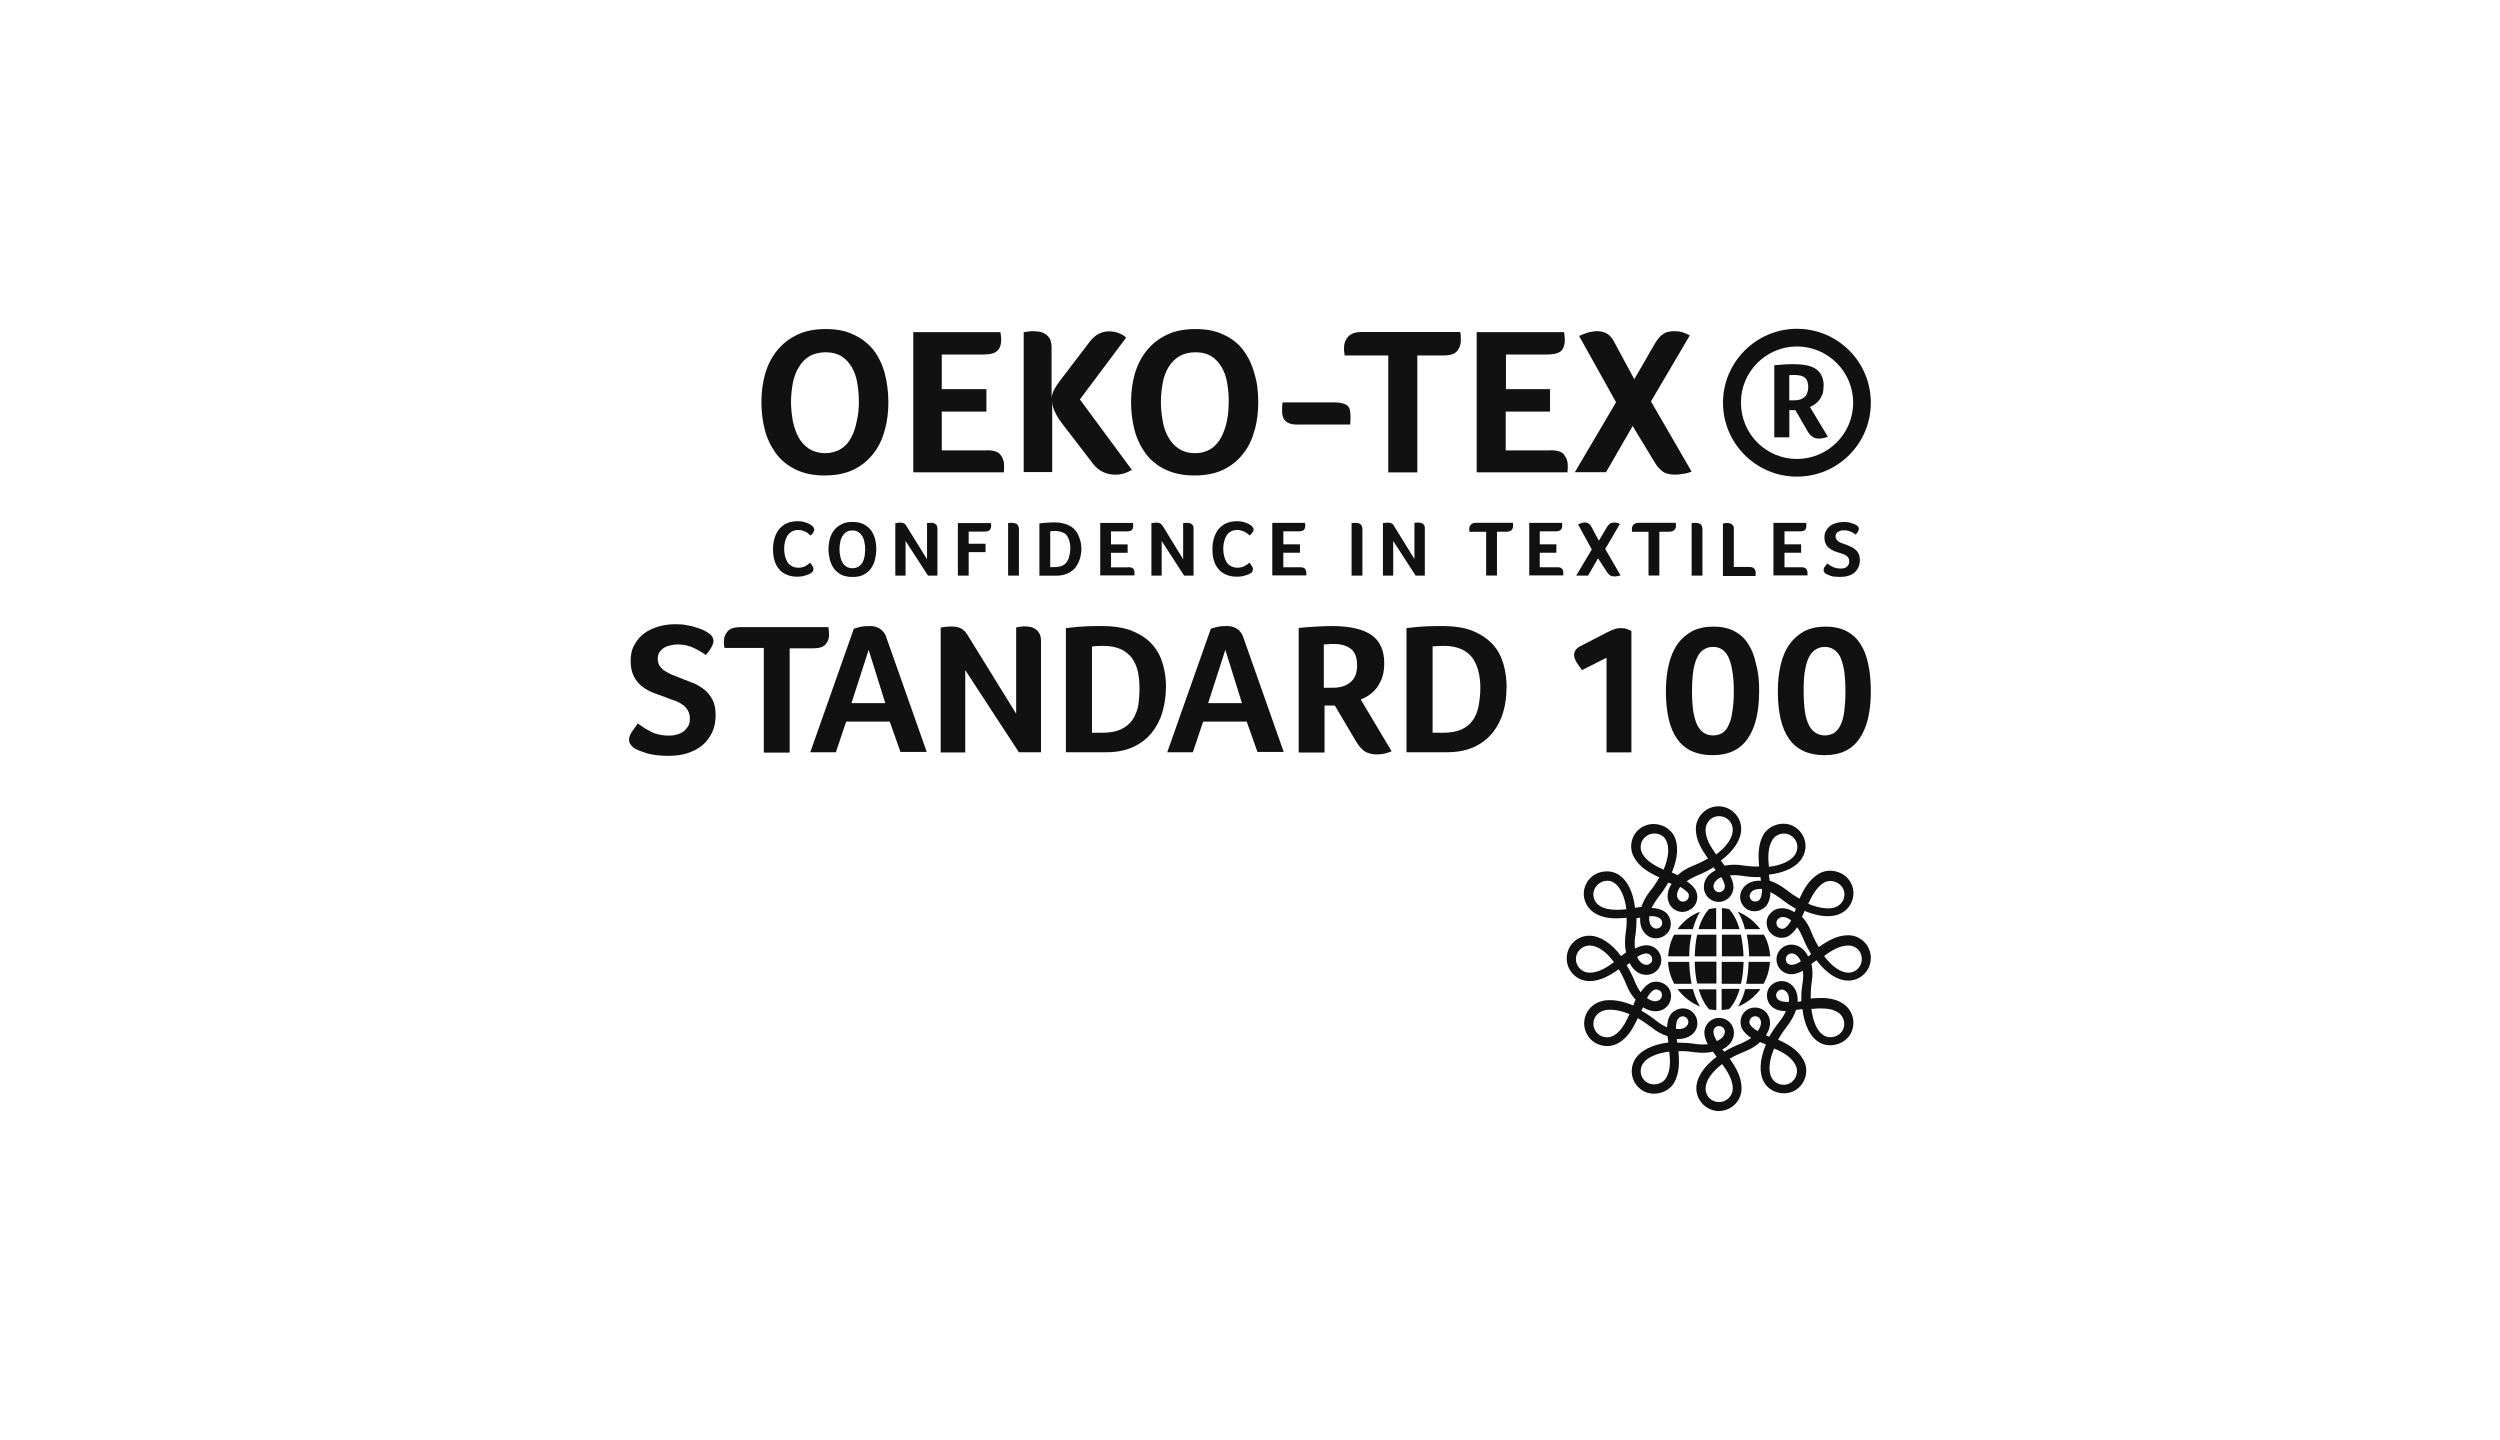 <svg viewBox="0 0 408.91 235.5" xmlns="http://www.w3.org/2000/svg" data-name="Capa 1" id="Capa_1">
  <defs>
    <style>
      .cls-1 {
        fill: #111;
      }

      .cls-1, .cls-2 {
        stroke-width: 0px;
      }

      .cls-2 {
        fill: #fff;
      }
    </style>
  </defs>
  <rect height="236" width="409" class="cls-2"></rect>
  <g>
    <path d="M132.79,93.63s-.13.13-.26.17c-.13.09-.26.17-.48.22-.22.09-.43.13-.69.22-.26.04-.6.09-.95.09-.69,0-1.3-.13-1.77-.35-.52-.22-.95-.52-1.25-.95-.35-.39-.56-.86-.73-1.43-.17-.56-.22-1.17-.22-1.81s.09-1.25.26-1.81c.17-.56.43-1.04.73-1.43.35-.39.73-.73,1.25-.95.48-.22,1.08-.35,1.77-.35.35,0,.65.04.91.09.26.09.52.13.69.22.22.09.35.17.52.26.13.09.22.17.3.22.09.09.13.13.22.26.04.09.09.22.09.3,0,.17-.09.35-.17.52-.13.17-.26.35-.43.48-.09-.09-.22-.22-.35-.3-.13-.13-.26-.22-.43-.3s-.35-.13-.52-.22c-.22-.04-.43-.09-.69-.09-.43,0-.82.09-1.08.26-.3.17-.52.39-.73.69-.17.3-.3.6-.39.99-.09.35-.13.73-.13,1.12s.04.78.13,1.17c.09.35.22.69.39.99.17.3.43.52.73.69s.69.26,1.12.26c.26,0,.48-.04.65-.09.22-.04.39-.13.52-.22.17-.09.3-.17.39-.26.13-.09.22-.17.3-.26.04.09.13.13.17.22.09.09.13.17.17.26s.13.17.17.26.04.17.04.26c0,.13,0,.22-.04.3-.04.13-.09.22-.22.3" class="cls-1"></path>
    <path d="M143.33,89.79c0,.6-.09,1.21-.22,1.77-.13.56-.39,1.04-.69,1.47s-.73.73-1.21.99c-.48.26-1.08.35-1.81.35-.69,0-1.3-.13-1.77-.35-.48-.26-.86-.56-1.21-.99-.3-.43-.52-.91-.69-1.47-.13-.56-.22-1.12-.22-1.73s.09-1.17.22-1.73c.17-.52.39-.99.73-1.43.35-.39.73-.73,1.25-.95.48-.26,1.08-.35,1.77-.35s1.25.13,1.73.35.86.56,1.21.95c.3.39.52.86.69,1.43.13.48.22,1.08.22,1.68M141.51,89.83c0-.43-.04-.82-.13-1.17-.04-.35-.17-.69-.35-.95-.17-.3-.39-.52-.65-.69s-.56-.26-.95-.26-.73.09-.99.26c-.26.17-.48.39-.65.69-.17.26-.3.6-.35.95-.09.39-.13.78-.13,1.17,0,.43.04.82.13,1.17.09.39.17.69.35.99.17.3.39.52.65.69s.6.26.99.26.73-.09.99-.26c.26-.17.48-.39.65-.69s.26-.6.35-.99c.04-.39.09-.78.09-1.17" class="cls-1"></path>
    <path d="M153.3,94.15h-1.51l-3.67-5.66v5.66h-1.68v-8.59c.09,0,.22-.04.35-.04s.3-.04.43-.04c.26,0,.48.04.65.13.17.09.3.26.39.43l3.37,5.44v-5.92c.13,0,.22-.04.35-.04h.26c.13,0,.26,0,.39.04.13,0,.26.09.35.13.09.09.22.17.26.3.04.13.09.3.09.52v7.64h0Z" class="cls-1"></path>
    <path d="M158.44,88.93h2.76v1.38h-2.76v3.84h-1.77v-8.59h5.4c0,.09.04.17.04.22v.26c0,.26-.09.48-.22.65-.17.17-.43.26-.82.26h-2.63v1.99Z" class="cls-1"></path>
    <path d="M164.88,85.56c.13,0,.26-.04.35-.04h.26c.13,0,.26,0,.39.04.13,0,.26.09.39.13.13.09.22.17.26.3.09.13.13.3.13.52v7.64h-1.77v-8.59Z" class="cls-1"></path>
    <path d="M176.88,89.7c0,.6-.09,1.17-.26,1.73-.17.56-.43.99-.73,1.43-.35.39-.78.73-1.3.95s-1.12.35-1.86.35h-2.72v-8.55c.56-.04.99-.13,1.38-.13s.73-.04.99-.04c.86,0,1.55.13,2.12.35.56.22,1.04.52,1.34.91.35.39.56.82.73,1.34.22.56.3,1.12.3,1.68M175.07,89.7c0-.39-.04-.78-.13-1.12-.09-.35-.22-.65-.39-.91s-.43-.48-.78-.6c-.3-.13-.73-.22-1.21-.22-.26,0-.52,0-.78.04v5.87h.69c.52,0,.91-.09,1.25-.22.35-.17.6-.35.78-.65.17-.26.35-.6.39-.95.13-.39.17-.78.17-1.25" class="cls-1"></path>
    <path d="M184.53,92.77c.43,0,.69.09.82.26.17.17.22.39.22.65v.22s0,.13-.04.22h-5.57v-8.59h5.35c0,.09.04.17.04.22v.26c0,.3-.09.52-.22.69-.17.13-.43.22-.86.22h-2.55v2.12h2.72v1.38h-2.72v2.38h2.81Z" class="cls-1"></path>
    <path d="M195.19,94.15h-1.51l-3.67-5.66v5.66h-1.68v-8.59c.09,0,.22-.04.35-.04s.3-.04.43-.04c.26,0,.52.04.65.13.17.09.3.26.43.43l3.33,5.44v-5.92c.13,0,.22-.04.35-.04h.26c.13,0,.26,0,.39.04.13,0,.26.09.35.13.09.09.22.17.26.3.09.13.09.3.09.52v7.64h0Z" class="cls-1"></path>
    <path d="M204.74,93.63s-.13.13-.26.17c-.13.09-.26.17-.48.22-.22.09-.43.13-.73.22-.26.04-.6.09-.95.09-.69,0-1.3-.13-1.81-.35s-.91-.52-1.25-.95c-.35-.39-.56-.86-.73-1.43s-.22-1.17-.22-1.81.09-1.25.26-1.81c.17-.56.43-1.04.73-1.43.35-.39.73-.73,1.25-.95s1.08-.35,1.77-.35c.35,0,.65.04.91.09.26.09.52.13.69.22.22.09.39.17.52.26s.22.17.3.22c.09.09.13.13.22.26.04.09.09.22.09.3,0,.17-.09.35-.22.52-.13.17-.26.35-.43.48-.09-.09-.22-.22-.35-.3-.13-.13-.26-.22-.43-.3s-.35-.13-.56-.22c-.22-.04-.43-.09-.69-.09-.43,0-.82.09-1.08.26-.3.17-.52.39-.69.69-.17.3-.3.6-.39.99-.09.35-.13.73-.13,1.12s.04.78.13,1.17c.09.35.22.69.39.99.17.3.43.52.73.69s.69.26,1.12.26c.22,0,.43-.04.65-.09s.39-.13.52-.22c.17-.09.3-.17.43-.26s.22-.17.3-.26c.04.09.13.13.17.22.09.09.13.17.17.26s.13.17.17.26.09.17.09.26c0,.13-.04.22-.09.3.04.13,0,.22-.13.3" class="cls-1"></path>
    <path d="M212.59,92.77c.43,0,.69.09.86.26.13.17.22.39.22.65v.43h-5.57v-8.59h5.35c0,.09,0,.17.04.22v.26c0,.3-.09.52-.22.69-.17.13-.43.22-.86.22h-2.5v2.12h2.72v1.38h-2.72v2.38h2.68Z" class="cls-1"></path>
    <path d="M221.1,85.56c.13,0,.26-.04.35-.04h.26c.13,0,.26,0,.39.04.13,0,.26.09.35.13.13.09.22.17.26.3.09.13.13.3.13.52v7.64h-1.77v-8.59h.04Z" class="cls-1"></path>
    <path d="M233.02,94.15h-1.47l-3.67-5.66v5.66h-1.68v-8.59c.09,0,.22-.04.35-.04s.3-.04.43-.04c.26,0,.48.04.65.13s.3.26.39.43l3.33,5.4v-5.92c.13,0,.22-.04.35-.04h.26c.13,0,.26,0,.39.04.13,0,.26.09.35.13.13.09.22.17.26.3.09.13.09.3.09.52v7.69Z" class="cls-1"></path>
    <path d="M243.04,86.98h-2.68c-.04-.09-.04-.17-.04-.26v-.26c0-.22.09-.43.26-.65.17-.17.43-.3.82-.3h6.05c.04.17.04.35.04.56s-.09.43-.22.6c-.17.17-.43.3-.82.3h-1.6v7.17h-1.77v-7.17h-.04Z" class="cls-1"></path>
    <path d="M254.66,92.77c.43,0,.69.09.82.26.17.17.22.39.22.65v.43h-5.57v-8.59h5.35c0,.09.04.17.04.22v.26c0,.3-.09.52-.26.69-.17.13-.43.22-.86.22h-2.55v2.12h2.72v1.38h-2.72v2.38h2.81Z" class="cls-1"></path>
    <path d="M261.39,91.3l-1.64,2.85h-1.94l2.55-4.28-2.25-4.1c.17-.09.35-.13.56-.22.17-.04.39-.09.56-.09.48,0,.82.22,1.04.65l1.25,2.33,1.3-2.2c.17-.26.35-.48.52-.6.17-.13.39-.17.69-.17.17,0,.35,0,.48.04.13.04.3.09.43.22l-2.38,4.06,2.5,4.32c-.17.04-.35.13-.52.13-.17.04-.35.04-.48.04-.35,0-.6-.09-.78-.22s-.35-.35-.48-.56l-1.43-2.2Z" class="cls-1"></path>
    <path d="M269.64,86.98h-2.68c0-.09-.04-.17-.04-.26v-.26c0-.22.09-.43.26-.65.17-.17.48-.3.86-.3h6.05c.04.17.04.35.04.56s-.09.43-.26.6c-.13.17-.43.3-.82.3h-1.64v7.17h-1.77v-7.17Z" class="cls-1"></path>
    <path d="M276.68,85.56c.13,0,.22-.04.35-.04h.26c.13,0,.26,0,.39.04.13,0,.26.09.39.13.13.09.22.17.26.3.04.13.13.3.13.52v7.64h-1.77v-8.59h0Z" class="cls-1"></path>
    <path d="M283.63,92.73h2.5c.22,0,.39.04.52.09.13.04.26.13.3.22.09.09.13.17.17.3.04.09.04.22.04.35v.3c0,.13,0,.17-.04.22h-5.31v-8.59c.13,0,.26-.04.35-.04.13,0,.22-.04.26-.04.13,0,.26,0,.39.04.13,0,.26.09.39.13.09.09.22.17.3.3.09.13.09.3.09.52v6.22h.04Z" class="cls-1"></path>
    <path d="M294.56,92.77c.39,0,.69.09.86.26.13.17.22.39.22.65v.43h-5.57v-8.59h5.35c0,.09.04.17.04.22v.26c0,.3-.09.52-.22.69-.17.13-.43.22-.86.22h-2.5v2.12h2.72v1.38h-2.72v2.38h2.68Z" class="cls-1"></path>
    <path d="M298.88,92.17c.26.17.52.39.91.56.35.17.78.26,1.25.26.17,0,.35,0,.52-.04.17-.04.35-.13.48-.22.13-.09.22-.22.3-.35s.13-.35.13-.56-.04-.43-.13-.56c-.09-.17-.22-.3-.39-.39-.17-.13-.35-.22-.56-.26-.22-.09-.43-.17-.65-.22-.26-.09-.56-.17-.82-.3-.26-.13-.52-.26-.73-.43s-.43-.39-.56-.69c-.13-.26-.22-.65-.22-1.08s.09-.78.26-1.08.39-.56.65-.78.6-.35.99-.48c.35-.09.78-.17,1.17-.17.26,0,.56,0,.78.04.26.04.48.09.65.17.22.04.35.13.48.17.13.09.26.13.3.17.22.13.35.35.35.56,0,.09-.04.26-.13.43-.09.17-.22.35-.39.52-.22-.17-.48-.35-.82-.48-.35-.17-.69-.22-1.08-.22-.13,0-.3,0-.48.04s-.3.09-.43.17c-.13.09-.26.17-.35.3-.09.13-.13.3-.13.48s.04.35.13.48c.09.13.22.26.35.35.13.09.3.22.52.26.17.09.39.17.6.22.26.09.56.22.82.35.3.13.56.26.78.48.26.17.43.43.56.69s.22.65.22,1.04c0,.43-.09.86-.26,1.21s-.39.65-.65.86-.6.43-1.04.52c-.39.13-.82.17-1.3.17-.6,0-1.12-.04-1.51-.17s-.65-.26-.82-.35c-.09-.09-.17-.13-.26-.26-.09-.09-.09-.22-.09-.35s.04-.35.17-.52c.17-.22.3-.39.43-.56" class="cls-1"></path>
    <path d="M145.31,65.69c0,1.64-.17,3.2-.6,4.66-.39,1.47-.99,2.76-1.86,3.84-.86,1.12-1.94,1.99-3.24,2.63-1.34.65-2.94.95-4.79.95s-3.41-.35-4.71-.99-2.38-1.51-3.2-2.63-1.43-2.38-1.81-3.84c-.39-1.47-.56-2.98-.56-4.62s.22-3.11.6-4.53c.43-1.43,1.04-2.68,1.94-3.8.86-1.08,1.94-1.94,3.28-2.59s2.89-.95,4.71-.95,3.33.3,4.62.95c1.3.6,2.33,1.43,3.2,2.5.82,1.08,1.43,2.33,1.81,3.76.39,1.47.6,3.02.6,4.66M140.48,65.74c0-1.08-.09-2.12-.26-3.11s-.48-1.86-.91-2.59-.99-1.34-1.68-1.77-1.55-.65-2.55-.65-1.94.22-2.68.65-1.3,1.04-1.73,1.77c-.48.73-.78,1.6-.99,2.59-.17.99-.3,2.03-.3,3.11s.13,2.12.3,3.15c.22.99.52,1.9.95,2.68.43.78,1.04,1.38,1.73,1.86.73.43,1.6.69,2.59.69s1.9-.26,2.59-.69,1.3-1.08,1.68-1.86c.43-.78.73-1.68.91-2.68.26-1.04.35-2.03.35-3.15" class="cls-1"></path>
    <path d="M161.38,73.64c1.08,0,1.86.22,2.25.73s.6,1.08.6,1.68v.65c0,.17-.04.35-.04.56h-14.81v-22.93h14.25c.04.26.09.48.09.65.04.17.04.35.04.6,0,.82-.22,1.43-.65,1.81-.39.39-1.17.6-2.29.6h-6.78v5.66h7.3v3.67h-7.3v6.35h7.34v-.04Z" class="cls-1"></path>
    <path d="M167.34,54.34c.35-.04.65-.09.95-.13s.56-.04.69-.04c.35,0,.69.04,1.04.09.35.04.69.22.99.39.3.22.56.48.73.82.17.35.26.78.26,1.38v8.29c.04-.52.22-1.04.48-1.51.3-.52.6-.99.95-1.43l4.71-6.18c.52-.69,1.04-1.17,1.6-1.43.52-.26,1.08-.39,1.64-.39.6,0,1.17.09,1.64.3.48.17.86.43,1.17.73l-7.56,10.1,8.51,11.53c-.86.52-1.77.78-2.68.78-1.51,0-2.76-.6-3.67-1.77l-5.01-6.52c-.43-.56-.82-1.12-1.12-1.77-.35-.6-.52-1.21-.56-1.9v11.53h-4.66v-22.89h-.09Z" class="cls-1"></path>
    <path d="M205.81,65.69c0,1.64-.17,3.2-.6,4.66-.39,1.47-.99,2.76-1.86,3.84-.86,1.12-1.94,1.99-3.24,2.63-1.34.65-2.94.95-4.79.95s-3.45-.35-4.75-.99c-1.34-.65-2.38-1.51-3.2-2.63s-1.43-2.38-1.81-3.84-.56-2.98-.56-4.62.22-3.11.6-4.53c.43-1.43,1.04-2.68,1.94-3.8.86-1.08,1.94-1.94,3.28-2.59s2.89-.95,4.71-.95,3.37.3,4.66.95c1.3.6,2.38,1.43,3.15,2.5.82,1.08,1.43,2.33,1.81,3.76.48,1.47.65,3.02.65,4.66M200.98,65.74c0-1.08-.09-2.12-.26-3.11-.17-.99-.48-1.86-.91-2.59s-.99-1.34-1.68-1.77c-.69-.43-1.51-.65-2.55-.65s-1.94.22-2.68.65-1.3,1.04-1.77,1.77c-.43.73-.78,1.6-.95,2.59s-.3,2.03-.3,3.11.13,2.12.3,3.15c.17.99.48,1.9.95,2.68.43.78.99,1.38,1.73,1.86.69.43,1.55.69,2.59.69s1.9-.26,2.59-.69,1.25-1.08,1.68-1.86.73-1.68.95-2.68c.22-1.04.3-2.03.3-3.15" class="cls-1"></path>
    <path d="M212.16,69.45c-1.64,0-2.46-.73-2.46-2.16,0-.52,0-.99.09-1.47h8.55c.73,0,1.38.13,1.86.39.48.26.69.82.69,1.77v.73c-.04.26-.04.48-.04.73h-8.68Z" class="cls-1"></path>
    <path d="M227.1,58.14h-7.17v-.04c-.04-.26-.04-.52-.09-.69v-.65c0-.6.22-1.17.65-1.68s1.21-.78,2.25-.78h16.11c.09.48.09.99.09,1.47,0,.6-.22,1.17-.6,1.64s-1.12.73-2.2.73h-4.32v19.13h-4.75v-19.13h.04Z" class="cls-1"></path>
    <path d="M253.58,73.64c1.12,0,1.86.22,2.25.73.39.52.6,1.08.6,1.68v.65c-.04.17-.04.35-.04.56h-14.86v-22.93h14.29c.04.26.09.48.09.65s.04.35.04.6c0,.82-.22,1.43-.6,1.81s-1.21.6-2.29.6h-6.74v5.66h7.21v3.67h-7.25v6.35h7.3v-.04Z" class="cls-1"></path>
    <path d="M267.05,69.67l-4.36,7.56h-5.1l6.74-11.44-6.05-10.84c.48-.22.95-.39,1.43-.56.52-.13,1.04-.22,1.55-.22,1.25,0,2.16.56,2.72,1.68l3.33,6.18,3.37-5.83c.43-.73.86-1.25,1.34-1.55.43-.35,1.08-.48,1.86-.48.48,0,.91.04,1.3.17.39.13.78.3,1.21.52l-6.35,10.8,6.65,11.49c-.43.17-.91.3-1.38.35-.48.09-.91.13-1.3.13-.91,0-1.64-.17-2.12-.56-.52-.39-.95-.91-1.3-1.55l-3.54-5.83Z" class="cls-1"></path>
    <path d="M293.91,56.67c5.05,0,9.2,4.1,9.2,9.2s-4.15,9.2-9.2,9.2-9.15-4.1-9.15-9.2c-.04-5.05,4.1-9.2,9.15-9.2M293.91,53.78c-6.65,0-12.09,5.44-12.09,12.09s5.4,12.09,12.09,12.09,12.09-5.4,12.09-12.09-5.4-12.09-12.09-12.09" class="cls-1"></path>
    <path d="M298.27,63.1c0,.52-.04.95-.17,1.34-.13.35-.3.69-.52.99-.22.26-.48.52-.73.69-.26.17-.52.35-.82.43l2.94,4.88c-.22.09-.48.17-.69.22-.26.04-.52.09-.73.09-.43,0-.82-.09-1.08-.3-.3-.17-.56-.48-.82-.91l-1.99-3.45h-.99v4.45h-2.46v-11.79c.56-.04,1.08-.09,1.64-.13s1.04-.04,1.51-.04c1.73,0,2.98.26,3.76.86.78.6,1.17,1.51,1.17,2.68M295.77,63.32c0-.73-.22-1.25-.56-1.55-.39-.3-.91-.43-1.6-.43h-.56c-.17,0-.3,0-.39.04v4.1h.82c.69,0,1.25-.17,1.68-.52.39-.39.6-.91.6-1.64" class="cls-1"></path>
    <g>
      <path d="M281.17,181.73c-2.03,0-3.71-1.68-3.71-3.71,0-1.73,1.21-3.58,3.33-5.18-.22-.26-.43-.56-.6-.82-.91.22-1.9.22-2.98.09-.91-.13-1.81-.22-2.68-.17.17,1.77.17,3.58-.69,5.14-.99,1.68-3.37,2.33-5.1,1.34-1.77-1.04-2.38-3.28-1.34-5.1.86-1.47,2.81-2.46,5.48-2.81-.04-.35-.09-.69-.13-1.04-.91-.26-1.81-.78-2.63-1.43-.73-.56-1.47-1.08-2.25-1.51-.73,1.64-1.64,3.24-3.2,4.1-1.73.99-4.1.35-5.05-1.38-1.04-1.77-.43-4.06,1.38-5.1,1.47-.86,3.71-.73,6.13.3.13-.3.26-.65.39-.95-.65-.69-1.17-1.55-1.55-2.55-.35-.86-.73-1.68-1.21-2.42-1.43,1.04-3.02,1.94-4.79,1.94-2.03,0-3.71-1.64-3.71-3.71s1.64-3.71,3.71-3.71c1.73,0,3.58,1.21,5.18,3.33.26-.22.56-.43.82-.6-.22-.91-.22-1.94-.09-2.98.13-.91.22-1.81.17-2.68-.56.04-1.08.09-1.64.09-1.43,0-2.55-.26-3.5-.82-.86-.52-1.47-1.3-1.73-2.25-.26-.95-.13-1.94.39-2.81.95-1.68,3.33-2.33,5.05-1.34,1.51.86,2.5,2.85,2.81,5.48.35-.04.69-.09,1.04-.13.3-.91.78-1.77,1.43-2.59.6-.73,1.08-1.47,1.51-2.25-1.64-.73-3.2-1.64-4.1-3.2-1.04-1.77-.43-4.06,1.34-5.05,1.73-.99,4.1-.35,5.1,1.34.86,1.51.73,3.71-.3,6.13.35.13.65.26.95.43.69-.65,1.55-1.17,2.55-1.55.86-.35,1.64-.73,2.42-1.17-1.04-1.47-1.99-3.02-1.99-4.84,0-2.03,1.68-3.71,3.71-3.71s3.71,1.68,3.71,3.71c0,1.73-1.21,3.58-3.33,5.18.22.3.43.56.6.82.91-.17,1.9-.22,2.98-.04.91.13,1.81.22,2.68.17-.17-1.77-.17-3.63.69-5.18.99-1.68,3.37-2.33,5.05-1.34,1.77,1.04,2.38,3.28,1.34,5.05-.86,1.51-2.81,2.5-5.48,2.81.04.35.09.69.13.99.91.3,1.81.78,2.63,1.43.73.56,1.47,1.08,2.25,1.51.73-1.64,1.64-3.2,3.2-4.1,1.73-.99,4.1-.35,5.1,1.34.52.86.65,1.86.39,2.81s-.86,1.77-1.73,2.25c-1.47.86-3.71.73-6.13-.3-.13.35-.26.65-.43.95.65.69,1.17,1.55,1.55,2.55.35.86.73,1.68,1.21,2.42,1.47-1.04,3.02-1.94,4.79-1.94,2.03,0,3.71,1.64,3.71,3.71s-1.64,3.71-3.71,3.71c-1.73,0-3.58-1.21-5.18-3.33-.3.22-.56.43-.82.6.22.91.22,1.94.04,2.98-.13.91-.17,1.81-.17,2.68.56-.04,1.12-.09,1.68-.09,1.38,0,2.55.26,3.45.82,1.77,1.04,2.38,3.28,1.38,5.1-.99,1.68-3.37,2.33-5.05,1.38-1.51-.86-2.5-2.85-2.81-5.48-.35.04-.69.09-1.04.13-.3.91-.78,1.77-1.43,2.63-.56.73-1.08,1.47-1.51,2.25,1.64.73,3.2,1.64,4.1,3.2,1.04,1.77.43,4.06-1.34,5.1-1.73.99-4.1.35-5.05-1.34-.86-1.51-.73-3.71.3-6.18-.35-.13-.65-.26-.95-.39-.69.65-1.55,1.17-2.55,1.55-.86.35-1.68.73-2.42,1.17,1.04,1.47,1.94,3.02,1.94,4.84,0,2.07-1.68,3.71-3.71,3.71M281.69,174.04c-1.73,1.3-2.72,2.76-2.72,4.02s.99,2.2,2.2,2.2,2.25-.99,2.25-2.2c0-1.43-.82-2.76-1.73-4.02M290.19,171.49c-.86,1.99-.99,3.76-.39,4.84.6,1.04,1.99,1.43,3.02.82s1.43-1.99.82-3.02c-.65-1.25-2.03-2.03-3.45-2.63M273.01,172.01c-2.16.26-3.76,1.04-4.36,2.07-.6,1.08-.26,2.42.82,3.02,1.04.56,2.46.22,3.07-.82.69-1.17.69-2.72.48-4.28M282.03,172.01h0c.86-.52,1.77-.95,2.76-1.34.6-.26,1.17-.56,1.64-.91-.56-.35-1.08-.82-1.43-1.38-.65-1.17-.26-2.63.86-3.28,1.17-.65,2.68-.22,3.28.86.6.99.48,2.2-.3,3.37.17.09.39.17.56.22h0c.48-.86,1.08-1.73,1.73-2.55.43-.52.73-1.08.99-1.6-.82-.04-1.43-.17-1.94-.48-1.12-.65-1.51-2.16-.86-3.28s2.2-1.51,3.28-.86c.99.56,1.51,1.68,1.43,3.07.22,0,.43-.04.6-.09h0c-.04-.99.04-2.03.22-3.07.09-.65.13-1.3.04-1.9-.6.3-1.25.56-1.9.56-1.34,0-2.42-1.08-2.42-2.42s1.08-2.42,2.42-2.42c1.17,0,2.16.69,2.76,1.94.17-.13.3-.26.48-.39h0c-.52-.86-.99-1.77-1.38-2.76-.26-.6-.56-1.17-.91-1.64-.35.56-.82,1.08-1.38,1.43-1.12.65-2.63.22-3.28-.91-.3-.56-.39-1.21-.26-1.81.17-.6.56-1.12,1.12-1.47.95-.56,2.2-.43,3.37.3.09-.17.17-.39.22-.56h0c-.86-.48-1.73-1.08-2.55-1.73-.52-.39-1.08-.73-1.6-.99,0,.65-.13,1.34-.48,1.94-.65,1.12-2.16,1.51-3.28.91-1.17-.69-1.55-2.16-.86-3.28.56-.99,1.68-1.51,3.07-1.43-.04-.17-.04-.39-.09-.6h0c-.95.04-2.03-.04-3.07-.22-.65-.09-1.3-.13-1.9-.04.3.56.56,1.21.56,1.9,0,1.34-1.08,2.42-2.42,2.42s-2.42-1.08-2.42-2.42c0-1.17.69-2.16,1.94-2.76-.13-.17-.26-.35-.35-.48h0c-.86.52-1.77.99-2.76,1.38-.6.26-1.17.56-1.64.91.56.35,1.08.78,1.43,1.38.65,1.17.26,2.63-.91,3.28-.39.22-.78.35-1.21.35-.86,0-1.68-.48-2.07-1.21-.56-.99-.48-2.2.3-3.37-.17-.09-.39-.17-.56-.22h0c-.48.86-1.08,1.73-1.73,2.55-.39.52-.73,1.08-.99,1.6.78.04,1.43.17,1.94.48.56.3.95.82,1.12,1.47.17.6.09,1.3-.22,1.81-.65,1.12-2.16,1.55-3.28.91-.99-.56-1.51-1.68-1.43-3.07-.22,0-.43.04-.6.09h0c0,.99-.04,2.03-.22,3.07-.09.65-.09,1.3-.04,1.9.56-.3,1.25-.56,1.9-.56,1.34,0,2.42,1.08,2.42,2.42s-1.08,2.42-2.42,2.42c-1.17,0-2.16-.69-2.76-1.94-.17.13-.35.26-.48.39h0c.52.86.99,1.77,1.38,2.76.26.6.56,1.17.91,1.64.35-.56.82-1.08,1.38-1.43,1.08-.65,2.63-.22,3.28.86.65,1.17.26,2.63-.91,3.33-.99.56-2.2.43-3.37-.3-.09.17-.17.39-.26.56h0c.86.48,1.73,1.08,2.55,1.73.52.43,1.08.73,1.64.99.04-.65.13-1.34.48-1.94.65-1.08,2.16-1.51,3.28-.86s1.55,2.16.91,3.28c-.56.99-1.73,1.47-3.07,1.43,0,.22.04.39.09.6h0c.99,0,2.03.04,3.07.22.69.09,1.3.09,1.9.04-.3-.6-.56-1.25-.56-1.9,0-1.34,1.08-2.42,2.42-2.42s2.42,1.08,2.42,2.42c0,1.17-.69,2.16-1.94,2.76.09,0,.22.17.35.35M281.17,167.82c-.52,0-.91.43-.91.91,0,.43.17.91.56,1.55.82-.35,1.3-.91,1.3-1.55,0-.48-.43-.91-.95-.91M296.28,165.02c.26,2.16.99,3.76,2.07,4.36,1.04.6,2.46.17,3.02-.82.6-1.08.22-2.42-.82-3.02-.69-.43-1.6-.6-2.72-.6-.48,0-1.04.04-1.55.09M263.38,165.15c-.65,0-1.21.13-1.64.39-1.08.6-1.43,1.99-.82,3.02.6,1.04,1.99,1.43,3.02.82,1.21-.69,1.94-2.07,2.59-3.5-1.12-.48-2.2-.73-3.15-.73M287.09,166.22c-.13,0-.3.04-.48.13-.43.26-.6.82-.35,1.25.22.35.6.69,1.25,1.04.52-.73.69-1.47.35-1.99-.13-.26-.43-.43-.78-.43M274.13,168.3c.65.04,1.47.04,1.9-.69.26-.43.09-.99-.35-1.25s-.99-.09-1.25.35c-.22.35-.3.86-.3,1.6M291.45,161.86c-.35,0-.65.17-.82.48-.26.43-.09.99.35,1.25.35.22.91.3,1.6.3.13-.91-.13-1.6-.69-1.9-.13-.09-.26-.13-.43-.13M269.38,163.24c.73.52,1.43.69,1.99.35.43-.26.6-.82.35-1.3-.26-.43-.86-.56-1.25-.35-.39.26-.73.65-1.08,1.3M298.36,156.38c1.3,1.73,2.76,2.72,3.97,2.72s2.2-.99,2.2-2.25-.99-2.2-2.2-2.2c-1.38,0-2.72.78-3.97,1.73M260.01,154.65c-1.21,0-2.25.99-2.25,2.2s.99,2.25,2.25,2.25c1.38,0,2.72-.78,3.97-1.73-1.25-1.73-2.72-2.72-3.97-2.72M293.04,155.95c-.52,0-.95.43-.95.95s.43.91.95.91c.39,0,.91-.17,1.51-.56-.35-.82-.91-1.3-1.51-1.3M267.78,156.51c.35.82.91,1.3,1.51,1.3.52,0,.95-.39.95-.91s-.43-.95-.95-.95c-.39,0-.91.17-1.51.56M291.62,149.99c-.22,0-.43.04-.6.17-.22.13-.35.3-.43.56-.04.26-.04.52.09.73.26.43.82.6,1.25.35.35-.22.69-.6,1.04-1.25-.48-.39-.95-.56-1.34-.56M269.77,149.86c-.09.91.13,1.6.69,1.9.43.26,1.04.09,1.3-.35.13-.22.13-.48.09-.69s-.22-.43-.43-.56c-.43-.26-.95-.35-1.64-.3M262.86,144.07c-.78,0-1.51.43-1.94,1.12-.3.52-.39,1.12-.22,1.68.13.56.52,1.04,1.04,1.34.73.43,1.6.6,2.72.6.52,0,1.04-.04,1.55-.09-.26-2.16-1.04-3.76-2.07-4.36-.3-.22-.69-.3-1.08-.3M295.77,147.83c1.99.82,3.76.99,4.79.39.52-.3.91-.78,1.04-1.34.17-.56.09-1.17-.22-1.68-.6-.99-2.03-1.43-3.07-.82-1.12.69-1.9,2.03-2.55,3.45M287.82,145.41c-.52,0-1.17.13-1.51.69-.13.22-.17.48-.09.69.04.26.22.43.43.56.43.22,1.04.09,1.25-.35.22-.35.3-.86.3-1.6h-.39M274.82,145.06c-.52.73-.69,1.43-.35,1.94.17.3.48.48.82.48.17,0,.3-.04.48-.13.43-.26.6-.82.35-1.3-.3-.3-.69-.65-1.3-.99M281.56,143.47c-.82.35-1.3.91-1.3,1.51,0,.52.43.95.91.95.52,0,.95-.43.95-.95,0-.39-.22-.86-.56-1.51M270.59,136.34c-.39,0-.78.09-1.12.3-1.08.6-1.43,1.99-.82,3.02.69,1.21,2.03,1.94,3.45,2.59.86-1.99.99-3.76.39-4.84-.35-.69-1.08-1.08-1.9-1.08M291.75,136.34c-.78,0-1.51.43-1.9,1.12-.69,1.21-.69,2.76-.52,4.32,2.16-.26,3.76-1.04,4.36-2.12.6-1.08.26-2.42-.82-3.02-.35-.22-.73-.3-1.12-.3M281.17,133.49c-1.21,0-2.2.99-2.2,2.25,0,1.38.78,2.72,1.73,4.02,1.73-1.3,2.72-2.76,2.72-4.02,0-1.25-.99-2.25-2.25-2.25" class="cls-1"></path>
      <path d="M272.84,156.42c.09-1.3.43-2.5.99-3.54h2.85c-.26,1.12-.39,2.33-.39,3.54h-3.45Z" class="cls-1"></path>
      <path d="M276.89,161.78c.3,1.08.69,2.07,1.17,2.85-1.47-.6-2.76-1.6-3.67-2.85h2.5Z" class="cls-1"></path>
      <path d="M276.29,157.33c.04,1.25.17,2.46.39,3.58h-2.85c-.56-1.08-.95-2.29-.99-3.58h3.45Z" class="cls-1"></path>
      <path d="M274.39,151.97c.95-1.3,2.2-2.29,3.67-2.85-.48.78-.86,1.77-1.17,2.85h-2.5Z" class="cls-1"></path>
      <path d="M284.24,149.12c1.47.6,2.76,1.6,3.67,2.85h-2.5c-.26-1.08-.65-2.07-1.17-2.85" class="cls-1"></path>
      <path d="M287.95,161.78c-.95,1.25-2.2,2.29-3.67,2.85.48-.78.91-1.77,1.17-2.85h2.5Z" class="cls-1"></path>
      <path d="M289.5,157.33c-.09,1.3-.43,2.5-1.04,3.58h-2.85c.22-1.12.39-2.33.39-3.58h3.5Z" class="cls-1"></path>
      <path d="M288.51,152.88c.6,1.04.95,2.29,1.04,3.54h-3.45c-.04-1.21-.17-2.42-.39-3.54h2.81Z" class="cls-1"></path>
      <path d="M279.53,148.69c.39-.09.78-.13,1.17-.17v3.45h-2.89c.43-1.47,1.08-2.59,1.73-3.28" class="cls-1"></path>
      <path d="M277.2,156.42c.04-1.3.17-2.5.39-3.54h3.15v3.54h-3.54Z" class="cls-1"></path>
      <path d="M277.59,160.87c-.22-1.08-.39-2.29-.39-3.58h3.54v3.58h-3.15Z" class="cls-1"></path>
      <path d="M280.74,165.23c-.39-.04-.78-.09-1.17-.13-.69-.73-1.3-1.86-1.73-3.28h2.89v3.41Z" class="cls-1"></path>
      <path d="M284.54,161.78c-.43,1.47-1.04,2.59-1.73,3.28-.39.04-.78.13-1.21.13v-3.45h2.94v.04Z" class="cls-1"></path>
      <path d="M285.19,157.33c-.04,1.3-.17,2.5-.43,3.58h-3.15v-3.58h3.58Z" class="cls-1"></path>
      <path d="M284.75,152.88c.22,1.04.39,2.25.43,3.54h-3.54v-3.54h3.11Z" class="cls-1"></path>
      <path d="M281.6,148.52c.43.04.82.09,1.21.17.69.73,1.3,1.86,1.73,3.28h-2.89v-3.45h-.04Z" class="cls-1"></path>
    </g>
    <path d="M104.33,118.33c.56.43,1.3.91,2.12,1.34s1.81.65,2.98.65c.43,0,.86-.04,1.25-.17.39-.09.78-.26,1.08-.48s.56-.52.78-.86.3-.78.3-1.3-.13-.95-.35-1.34-.52-.69-.91-.95c-.39-.26-.78-.48-1.3-.65s-.99-.35-1.51-.56c-.65-.22-1.34-.48-1.99-.73s-1.25-.6-1.81-1.04c-.52-.43-.99-.99-1.3-1.64-.35-.65-.52-1.51-.52-2.5s.17-1.86.6-2.59c.39-.73.91-1.38,1.6-1.9.69-.52,1.47-.86,2.33-1.12s1.81-.39,2.81-.39c.69,0,1.3.04,1.9.17.6.09,1.12.22,1.55.39.48.13.86.3,1.17.43.3.17.56.3.73.43.56.35.86.78.86,1.38,0,.26-.13.56-.35.99s-.52.82-.91,1.25c-.52-.39-1.17-.78-1.99-1.17-.82-.39-1.68-.56-2.59-.56-.39,0-.73.04-1.12.13-.39.09-.73.17-1.08.39-.3.17-.56.43-.78.73s-.3.69-.3,1.12.13.82.3,1.12c.22.3.48.6.82.82.35.22.78.43,1.21.65.48.17.95.35,1.43.56.65.26,1.34.52,1.99.78.69.26,1.3.65,1.86,1.08s.99.99,1.34,1.64.52,1.51.52,2.5c0,1.08-.17,2.03-.56,2.85-.39.82-.91,1.51-1.6,2.12-.69.56-1.51.99-2.46,1.3s-1.99.43-3.11.43c-1.47,0-2.68-.17-3.58-.43-.91-.3-1.6-.56-1.99-.82-.26-.17-.43-.35-.6-.6-.17-.22-.26-.48-.26-.78,0-.35.13-.78.43-1.25.39-.52.69-.99.99-1.43" class="cls-1"></path>
    <path d="M124.93,105.98h-6.43v-.04c-.04-.26-.09-.43-.09-.6v-.56c0-.56.22-1.04.6-1.51s1.08-.69,2.03-.69h14.47c.04.43.09.86.09,1.34,0,.52-.17.99-.56,1.47-.39.43-1.04.65-1.99.65h-3.89v17.06h-4.23s0-17.1,0-17.1Z" class="cls-1"></path>
    <path d="M147.3,123.04l-1.77-5.01h-7.13l-1.68,5.01h-4.19l7.13-20.21c.26-.09.6-.17,1.04-.3.43-.09.91-.13,1.43-.13.22,0,.48,0,.73.04s.56.13.82.26c.26.13.52.3.73.56.26.26.43.6.56.99l6.61,18.74h-4.28v.04ZM142.08,106.29l-2.81,8.72h5.53l-2.72-8.72Z" class="cls-1"></path>
    <path d="M170.23,123.04h-3.58l-8.77-13.43v13.47h-4.02v-20.43c.22-.04.48-.09.82-.13.35-.04.69-.04,1.04-.04.65,0,1.17.13,1.55.35.39.22.69.56.99,1.04l7.95,12.87v-14.12c.3-.04.56-.09.78-.13.26-.04.43-.04.6-.04.3,0,.6.04.91.09.3.04.6.17.86.35s.48.43.65.73.26.69.26,1.21v18.22h-.04Z" class="cls-1"></path>
    <path d="M190.7,112.46c0,1.47-.22,2.81-.6,4.1s-.99,2.38-1.77,3.37c-.82.95-1.81,1.73-3.07,2.29-1.25.56-2.68.82-4.36.82h-6.56v-20.3c1.3-.17,2.42-.26,3.37-.3.91-.04,1.73-.04,2.42-.04,2.07,0,3.76.26,5.1.82s2.46,1.3,3.24,2.2c.82.91,1.38,1.99,1.73,3.2.35,1.21.52,2.5.52,3.84M186.38,112.55c0-.95-.09-1.86-.26-2.68-.17-.82-.52-1.55-.95-2.2-.43-.6-1.08-1.12-1.81-1.47-.78-.35-1.73-.56-2.89-.56-.6,0-1.21.04-1.86.09v14.12h1.68c1.21,0,2.2-.17,2.98-.52.78-.35,1.43-.86,1.9-1.51.48-.65.78-1.43.99-2.29.13-.91.22-1.9.22-2.98" class="cls-1"></path>
    <path d="M205.69,123.04l-1.77-5.01h-7.13l-1.68,5.01h-4.19l7.13-20.21c.26-.09.6-.17,1.04-.3.43-.09.91-.13,1.43-.13.22,0,.48,0,.73.04.26.04.56.13.82.26.26.13.52.3.73.56.22.26.43.6.56.99l6.61,18.74h-4.28v.04ZM200.42,106.29l-2.81,8.72h5.53l-2.72-8.72Z" class="cls-1"></path>
    <path d="M226.41,108.45c0,.86-.09,1.6-.3,2.25s-.52,1.21-.86,1.73c-.39.48-.78.91-1.25,1.21-.48.35-.95.56-1.43.78l5.05,8.46c-.39.17-.78.3-1.21.39-.43.09-.86.13-1.25.13-.73,0-1.38-.17-1.9-.48-.52-.35-.99-.86-1.43-1.6l-3.5-5.92h-1.68v7.69h-4.23v-20.38c.91-.09,1.86-.17,2.81-.22s1.81-.09,2.63-.09c2.98,0,5.14.52,6.52,1.51,1.34.95,2.03,2.5,2.03,4.53M221.97,108.83c0-1.3-.35-2.2-1.04-2.72-.69-.52-1.6-.78-2.76-.78-.35,0-.69,0-.95.04-.26,0-.48.04-.69.04v7.08h1.47c1.21,0,2.2-.3,2.89-.91.73-.6,1.08-1.51,1.08-2.76" class="cls-1"></path>
    <path d="M246.41,112.46c0,1.47-.17,2.81-.56,4.1s-.99,2.38-1.77,3.37c-.82.95-1.81,1.73-3.07,2.29s-2.72.82-4.4.82h-6.56v-20.3c1.3-.17,2.42-.26,3.37-.3.95-.04,1.73-.04,2.42-.04,2.07,0,3.76.26,5.1.82,1.34.56,2.42,1.3,3.24,2.2s1.38,1.99,1.73,3.2c.35,1.21.52,2.5.52,3.84M242.13,112.55c0-.95-.09-1.86-.3-2.68-.17-.82-.52-1.55-.95-2.2-.43-.6-1.04-1.12-1.81-1.47-.78-.35-1.73-.56-2.89-.56-.6,0-1.21.04-1.86.09v14.12h1.68c1.21,0,2.2-.17,3.02-.52.78-.35,1.43-.86,1.86-1.51.48-.65.78-1.43.95-2.29.17-.91.3-1.9.3-2.98" class="cls-1"></path>
    <path d="M262.77,123.04v-15.46l-4.02,2.03c-.3-.39-.56-.82-.86-1.25-.26-.43-.43-.86-.43-1.25,0-.26.09-.48.22-.73.17-.26.39-.48.73-.65l4.36-2.25c.39-.22.82-.39,1.17-.52.39-.17.78-.22,1.17-.22.43,0,.78.04,1.04.17.3.09.52.22.69.3v19.86h-4.06v-.04Z" class="cls-1"></path>
    <path d="M287.73,113.07c0,3.33-.6,5.92-1.86,7.73-1.25,1.81-3.15,2.72-5.74,2.72s-4.53-.86-5.79-2.63c-1.25-1.73-1.86-4.36-1.86-7.86,0-1.6.17-3.07.48-4.36s.78-2.42,1.43-3.33,1.47-1.6,2.42-2.12c.99-.48,2.12-.73,3.41-.73s2.46.22,3.41.73c.95.48,1.73,1.17,2.29,2.07.6.91,1.04,1.99,1.3,3.33.39,1.3.52,2.81.52,4.45M283.59,113.07c0-1.34-.09-2.5-.26-3.41-.13-.91-.39-1.68-.65-2.25-.3-.56-.65-.95-1.04-1.21-.43-.26-.91-.39-1.43-.39-.56,0-1.04.13-1.47.39s-.82.65-1.08,1.21c-.3.56-.52,1.3-.69,2.25-.13.91-.22,2.07-.22,3.41s.09,2.46.22,3.37c.17.91.39,1.68.69,2.25.3.56.65.95,1.08,1.21.43.26.91.39,1.47.39.52,0,.99-.13,1.43-.35.43-.26.78-.65,1.04-1.21.3-.56.52-1.3.65-2.2.17-.99.26-2.12.26-3.45" class="cls-1"></path>
    <path d="M306,113.07c0,3.33-.6,5.92-1.86,7.73-1.21,1.81-3.11,2.72-5.7,2.72s-4.53-.86-5.79-2.63c-1.25-1.73-1.86-4.36-1.86-7.86,0-1.6.17-3.07.48-4.36s.78-2.42,1.47-3.33c.65-.91,1.47-1.6,2.42-2.12.99-.48,2.12-.73,3.41-.73s2.46.22,3.41.73c.95.48,1.73,1.17,2.29,2.07.6.91,1.04,1.99,1.3,3.33.3,1.3.43,2.81.43,4.45M301.85,113.07c0-1.34-.09-2.5-.22-3.41-.17-.91-.39-1.68-.65-2.25-.3-.56-.65-.95-1.08-1.21-.43-.26-.91-.39-1.43-.39s-.99.13-1.43.39-.82.65-1.12,1.21-.52,1.3-.69,2.25c-.17.91-.22,2.07-.22,3.41s.09,2.46.22,3.37c.13.91.39,1.68.69,2.25.3.56.65.95,1.12,1.21.43.26.91.39,1.43.39s.99-.13,1.43-.35c.43-.26.78-.65,1.08-1.21s.52-1.3.65-2.2c.13-.99.22-2.12.22-3.45" class="cls-1"></path>
  </g>
</svg>